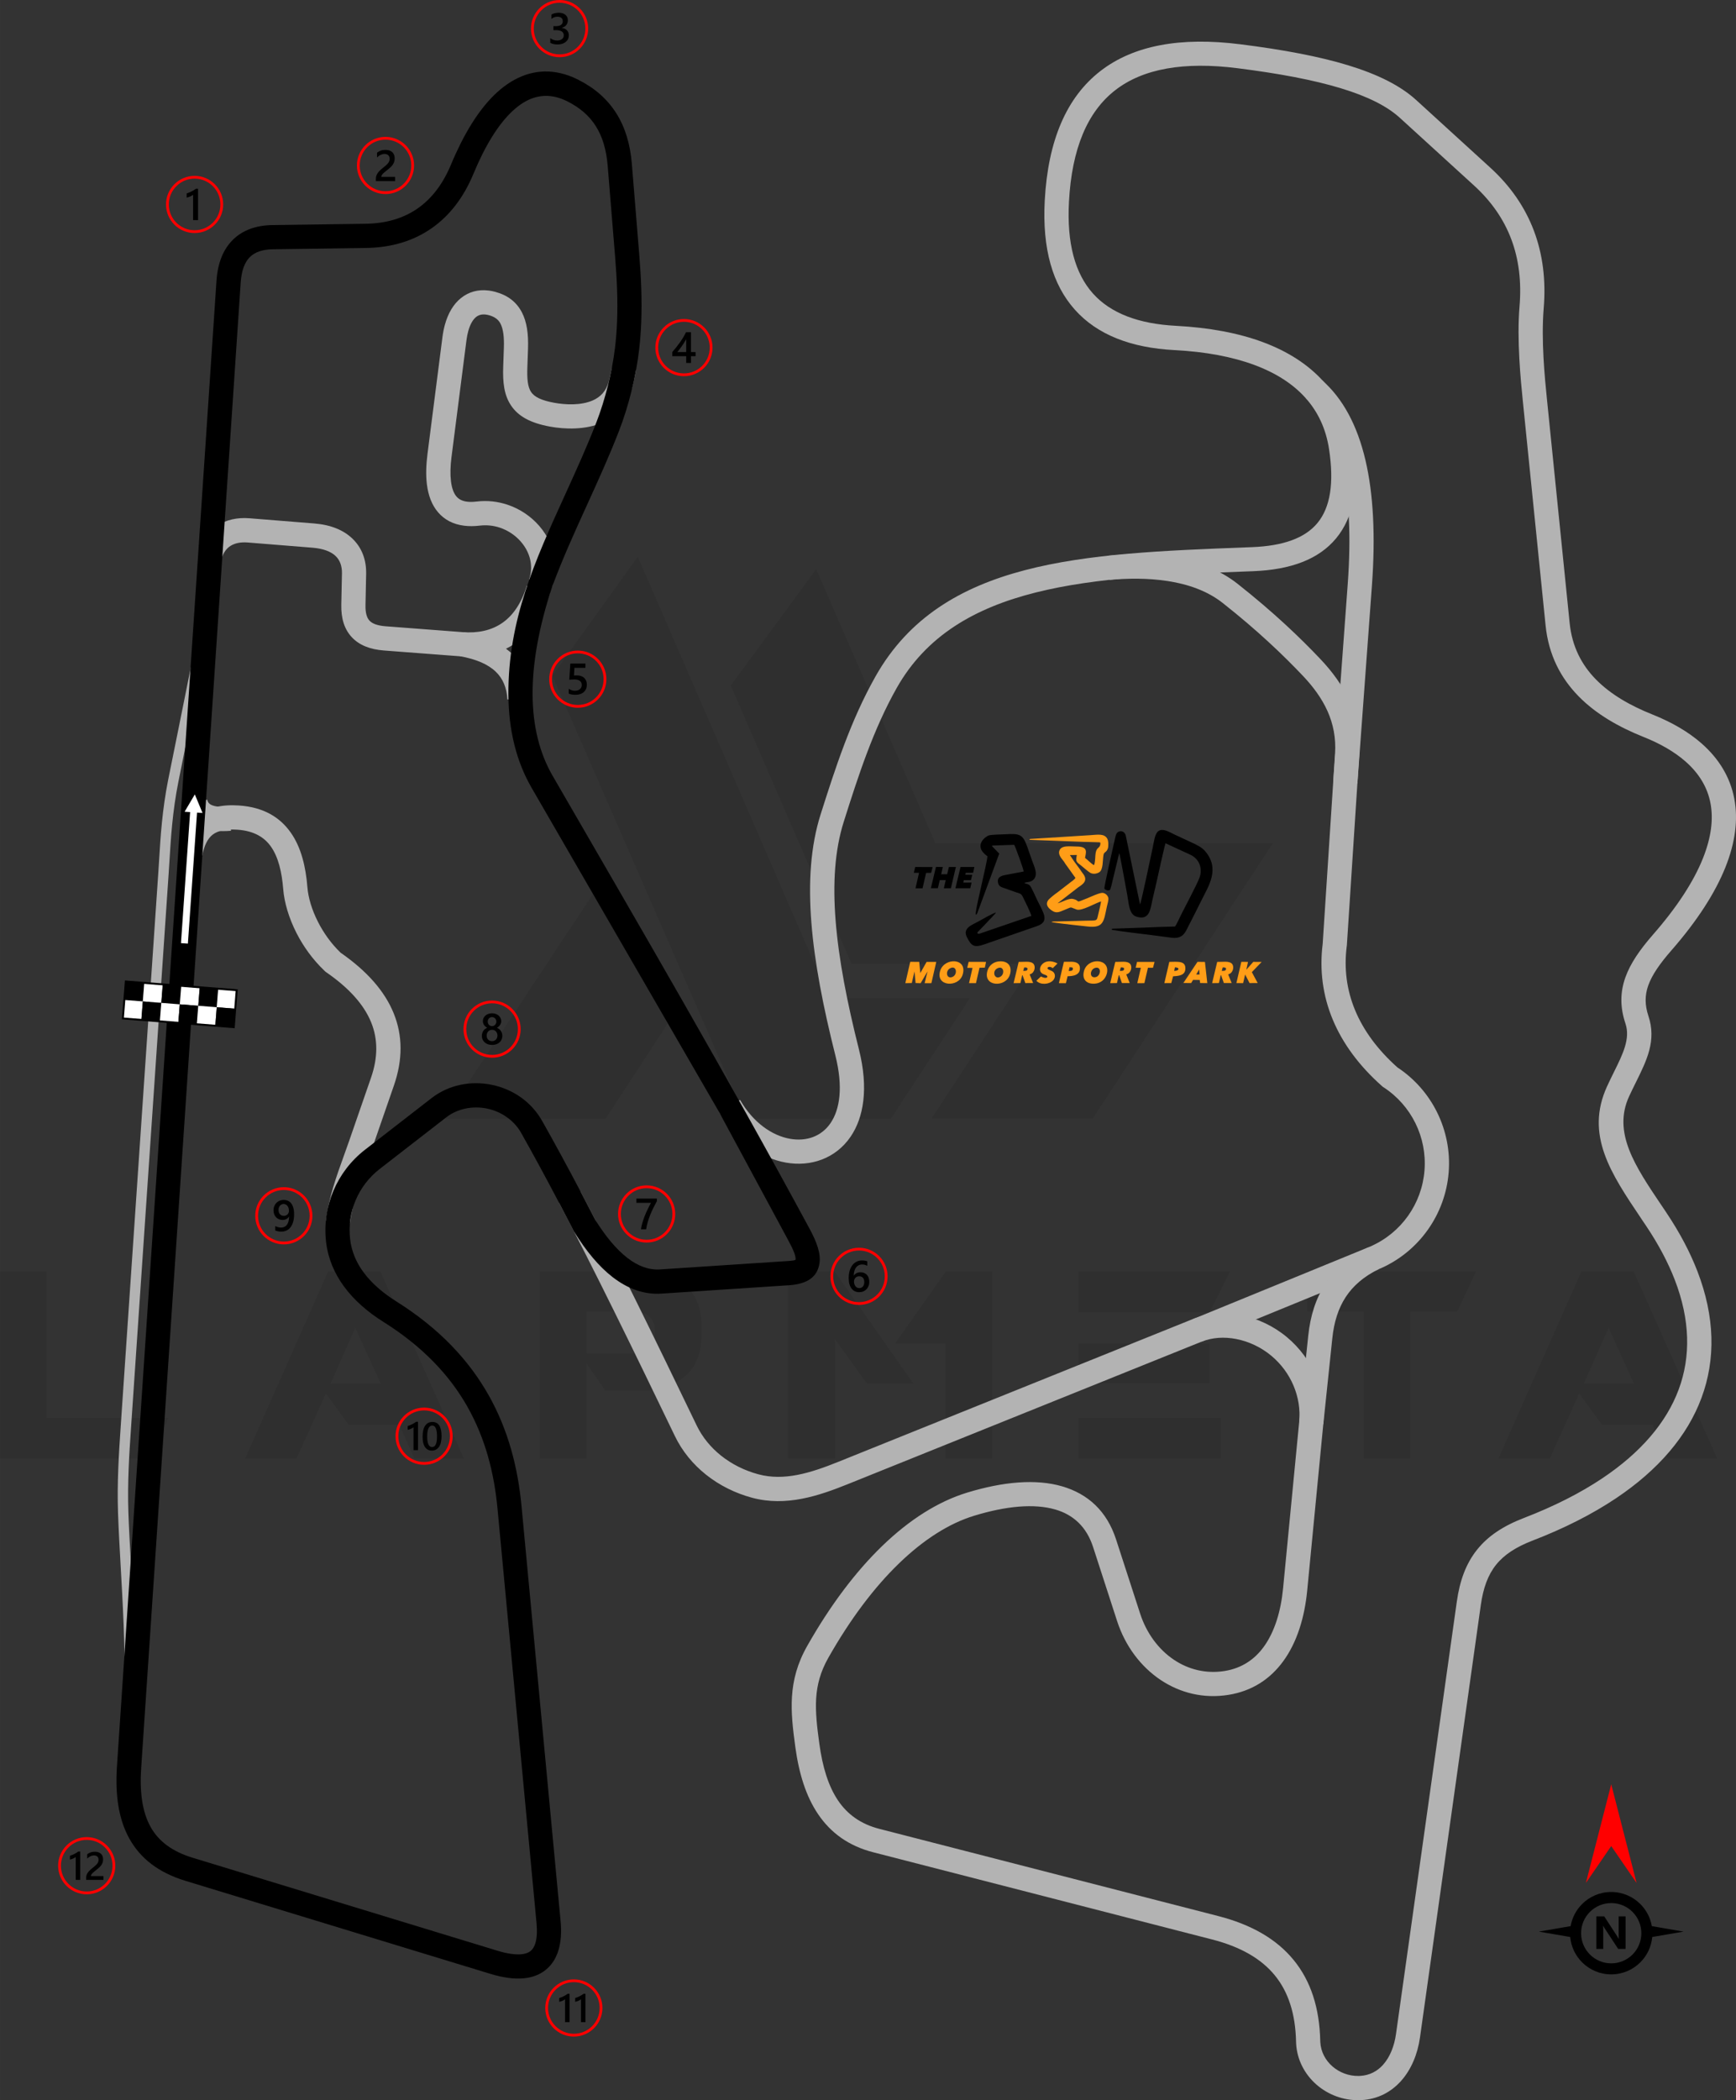 <?xml version="1.0" encoding="UTF-8"?>
<!DOCTYPE svg PUBLIC "-//W3C//DTD SVG 1.1//EN" "http://www.w3.org/Graphics/SVG/1.1/DTD/svg11.dtd">
<!-- Creator: CorelDRAW 2021 (64-Bit) -->
<svg xmlns="http://www.w3.org/2000/svg" xml:space="preserve" width="176.561mm" height="213.521mm" version="1.1" style="shape-rendering:geometricPrecision; text-rendering:geometricPrecision; image-rendering:optimizeQuality; fill-rule:evenodd; clip-rule:evenodd"
viewBox="0 0 1030.86 1246.66"
 xmlns:xlink="http://www.w3.org/1999/xlink"
 xmlns:xodm="http://www.corel.com/coreldraw/odm/2003">
 <rect x="0" y="0" width="1030.86" height="1246.66" fill="#333333" stroke="none"/>
 <defs>
  <style type="text/css">
   <![CDATA[
    .fil2 {fill:black}
    .fil7 {fill:black}
    .fil6 {fill:#FF9D17}
    .fil5 {fill:white}
    .fil3 {fill:black;fill-rule:nonzero}
    .fil4 {fill:#B3B3B3;fill-rule:nonzero}
    .fil1 {fill:red;fill-rule:nonzero}
    .fil8 {fill:white;fill-rule:nonzero}
    .fil0 {fill:black;fill-opacity:0.071}
   ]]>
  </style>
 </defs>
 <g id="Layer_x0020_1">
  <path class="fil0" d="M-0 865.68l0 -111.1 27.59 0 0 87 72.47 0 -11.04 24.1 -89.03 0zm327.96 -464.63l114.78 263.03 86.27 0 46.9 -71.55 -83.32 0 -113.86 -262.11 -50.77 70.63zm156.72 -63.28l70.82 162.79 200.31 0 -106.87 163.34 -95.65 0 0 -0.18 59.96 -91.6 -107.6 0 -71.74 -165.18 50.77 -69.16zm-88.29 270.02l-36.79 56.29 -95.65 0 0 -0.18 94.54 -142.92 37.89 86.82zm-120.85 258.07l-29.43 0 -9.01 -20.05 -29.98 0 -13.61 -18.58 -17.47 38.63 -30.53 0 49.3 -111.1 31.09 0 49.66 111.1zm-49.48 -44.51l-15.08 -33.11 -14.71 33.11 29.8 0zm122.32 -18.03l33.48 0c4.78,-1.47 7.17,-5.89 6.99,-13.24 0,-6.07 -2.94,-9.93 -9.2,-11.4l-31.27 0 0 24.65zm11.04 22.07l-11.22 -16.19 0 56.47 -27.59 0 0 -111.1 66.4 0c19.5,3.49 29.43,13.98 29.61,31.82l0 6.62c-0.18,18.03 -9.93,28.88 -29.25,32.19l-27.96 -0 0 0.18zm183.02 -4.05l-27.59 0 -19.13 -26.49 -0 70.82 -27.77 0 0 -111.1 27.59 0 46.9 66.77zm19.13 -66.59l27.59 0 0 110.92 -27.77 0 0 -68.06 -29.98 0 30.17 -42.86zm163.34 86.82l0 24.1 -84.43 0 0 -24.1 84.43 0zm-6.62 -44.14l0 23.73 -77.81 0 0 -23.73 77.81 0zm12.14 -42.67l-12.14 24.28 -77.81 0 0 -24.28 89.95 0zm79.09 23.91l-33.29 0 0 -23.91 100.25 0 -11.22 23.91 -27.77 0 0 87 -27.78 0 0 -87 -0.18 0zm210.24 87.19l-29.43 0 -9.01 -20.05 -29.98 0 -13.61 -18.58 -17.47 38.63 -30.53 0 49.3 -111.1 31.09 0 49.66 111.1zm-49.48 -44.51l-15.08 -33.11 -14.71 33.11 29.8 0z"/>
  <g id="_1604324207696">
   <path class="fil1" d="M383.98 703.62c4.68,0 8.93,1.9 12,4.97 3.07,3.07 4.97,7.31 4.97,12 0,4.68 -1.9,8.93 -4.97,12 -3.07,3.07 -7.31,4.97 -12,4.97 -4.68,0 -8.93,-1.9 -12,-4.97 -3.07,-3.07 -4.97,-7.31 -4.97,-12 0,-4.68 1.9,-8.93 4.97,-12 3.07,-3.07 7.31,-4.97 12,-4.97zm10.83 6.14c-2.77,-2.77 -6.6,-4.49 -10.83,-4.49 -4.23,0 -8.06,1.71 -10.83,4.49 -2.77,2.77 -4.49,6.6 -4.49,10.83 0,4.23 1.71,8.06 4.49,10.83 2.77,2.77 6.6,4.49 10.83,4.49 4.23,0 8.06,-1.72 10.83,-4.49 2.77,-2.77 4.49,-6.6 4.49,-10.83 0,-4.23 -1.72,-8.06 -4.49,-10.83z"/>
   <path class="fil2" d="M390.07 712.96c-0.76,1.4 -1.48,2.78 -2.16,4.15 -0.68,1.37 -1.29,2.74 -1.84,4.12 -0.55,1.38 -1.03,2.77 -1.44,4.17 -0.41,1.4 -0.72,2.84 -0.94,4.3l-3.09 0c0.2,-1.3 0.49,-2.61 0.87,-3.91 0.38,-1.3 0.82,-2.6 1.33,-3.9 0.51,-1.3 1.07,-2.61 1.71,-3.92 0.63,-1.31 1.3,-2.64 2.01,-3.98l-8.62 0 0 -2.52 12.17 0 0 1.47z"/>
  </g>
  <g id="_1604324205488">
   <path class="fil1" d="M510.08 740.64c4.68,0 8.93,1.9 12,4.97 3.07,3.07 4.97,7.31 4.97,12 0,4.68 -1.9,8.93 -4.97,12 -3.07,3.07 -7.31,4.97 -12,4.97 -4.68,0 -8.93,-1.9 -12,-4.97 -3.07,-3.07 -4.97,-7.31 -4.97,-12 0,-4.68 1.9,-8.93 4.97,-12 3.07,-3.07 7.31,-4.97 12,-4.97zm10.83 6.13c-2.77,-2.77 -6.6,-4.49 -10.83,-4.49 -4.23,0 -8.06,1.72 -10.83,4.49 -2.77,2.77 -4.49,6.6 -4.49,10.83 0,4.23 1.72,8.06 4.49,10.83 2.77,2.77 6.6,4.49 10.83,4.49 4.23,0 8.06,-1.72 10.83,-4.49 2.77,-2.77 4.49,-6.6 4.49,-10.83 0,-4.23 -1.72,-8.06 -4.49,-10.83z"/>
   <path class="fil2" d="M516.2 760.85c0,0.91 -0.15,1.75 -0.45,2.51 -0.3,0.75 -0.72,1.4 -1.25,1.95 -0.53,0.55 -1.17,0.97 -1.9,1.27 -0.73,0.3 -1.53,0.45 -2.39,0.45 -0.91,0 -1.76,-0.18 -2.52,-0.53 -0.77,-0.36 -1.43,-0.88 -1.98,-1.59 -0.56,-0.7 -0.98,-1.58 -1.29,-2.62 -0.3,-1.04 -0.45,-2.26 -0.45,-3.64 0,-1.69 0.2,-3.18 0.6,-4.49 0.4,-1.3 0.95,-2.39 1.66,-3.27 0.7,-0.88 1.53,-1.55 2.48,-2.01 0.95,-0.46 1.97,-0.69 3.07,-0.69 0.69,0 1.31,0.05 1.87,0.14 0.56,0.09 1.02,0.22 1.35,0.38l0 2.65c-0.43,-0.22 -0.89,-0.41 -1.39,-0.56 -0.49,-0.15 -1.05,-0.23 -1.69,-0.23 -0.71,0 -1.37,0.14 -1.97,0.43 -0.6,0.29 -1.12,0.71 -1.56,1.26 -0.44,0.55 -0.78,1.24 -1.03,2.06 -0.25,0.82 -0.38,1.76 -0.39,2.83l0.08 0c0.39,-0.6 0.92,-1.08 1.58,-1.42 0.67,-0.35 1.45,-0.52 2.35,-0.52 0.8,0 1.51,0.13 2.15,0.39 0.64,0.26 1.18,0.63 1.63,1.12 0.46,0.49 0.81,1.08 1.05,1.78 0.25,0.7 0.37,1.48 0.37,2.36zm-2.97 0.24c0,-0.52 -0.07,-1 -0.19,-1.43 -0.12,-0.43 -0.31,-0.8 -0.56,-1.11 -0.25,-0.31 -0.56,-0.55 -0.94,-0.72 -0.37,-0.17 -0.82,-0.25 -1.33,-0.25 -0.51,0 -0.95,0.09 -1.34,0.27 -0.39,0.18 -0.71,0.42 -0.97,0.72 -0.26,0.29 -0.46,0.64 -0.59,1.01 -0.13,0.38 -0.2,0.77 -0.2,1.17 0,0.43 0.07,0.88 0.19,1.33 0.12,0.45 0.31,0.87 0.56,1.24 0.26,0.37 0.58,0.68 0.97,0.92 0.39,0.24 0.86,0.36 1.41,0.36 0.48,0 0.91,-0.09 1.28,-0.27 0.37,-0.18 0.68,-0.43 0.93,-0.74 0.25,-0.31 0.44,-0.69 0.57,-1.11 0.13,-0.43 0.2,-0.89 0.2,-1.39z"/>
  </g>
  <g id="_1604324207552">
   <path class="fil1" d="M343.1 386.17c4.68,0 8.93,1.9 12,4.97 3.07,3.07 4.97,7.31 4.97,12 0,4.68 -1.9,8.93 -4.97,12 -3.07,3.07 -7.31,4.97 -12,4.97 -4.68,0 -8.93,-1.9 -12,-4.97 -3.07,-3.07 -4.97,-7.31 -4.97,-12 0,-4.68 1.9,-8.93 4.97,-12 3.07,-3.07 7.31,-4.97 12,-4.97zm10.83 6.13c-2.77,-2.77 -6.6,-4.49 -10.83,-4.49 -4.23,0 -8.06,1.71 -10.83,4.49 -2.77,2.77 -4.49,6.6 -4.49,10.83 0,4.23 1.71,8.06 4.49,10.83 2.77,2.77 6.6,4.49 10.83,4.49 4.23,0 8.06,-1.71 10.83,-4.49 2.77,-2.77 4.49,-6.6 4.49,-10.83 0,-4.23 -1.71,-8.06 -4.49,-10.83z"/>
   <path class="fil2" d="M337.72 411.66l0 -2.83c1.2,0.81 2.41,1.21 3.63,1.21 1.23,0 2.23,-0.31 2.98,-0.95 0.75,-0.63 1.13,-1.47 1.13,-2.52 0,-1.03 -0.38,-1.83 -1.15,-2.41 -0.77,-0.58 -1.86,-0.86 -3.3,-0.86 -0.49,0 -1.49,0.05 -2.99,0.15l0.65 -9.58 8.97 0 0 2.52 -6.52 0 -0.3 4.56c0.59,-0.03 1.11,-0.05 1.59,-0.05 1.93,0 3.43,0.49 4.48,1.49 1.05,0.99 1.58,2.35 1.58,4.06 0,1.8 -0.61,3.25 -1.81,4.34 -1.21,1.09 -2.87,1.63 -4.97,1.63 -1.78,0 -3.1,-0.25 -3.98,-0.75z"/>
  </g>
  <g id="_1604324205536">
   <path class="fil1" d="M332.28 0c4.68,0 8.93,1.9 12,4.97 3.07,3.07 4.97,7.31 4.97,12 0,4.68 -1.9,8.93 -4.97,12 -3.07,3.07 -7.31,4.97 -12,4.97 -4.68,0 -8.93,-1.9 -12,-4.97 -3.07,-3.07 -4.97,-7.31 -4.97,-12 0,-4.68 1.9,-8.93 4.97,-12 3.07,-3.07 7.31,-4.97 12,-4.97zm10.83 6.13c-2.77,-2.77 -6.6,-4.49 -10.83,-4.49 -4.23,0 -8.06,1.72 -10.83,4.49 -2.77,2.77 -4.49,6.6 -4.49,10.83 0,4.23 1.71,8.06 4.49,10.83 2.77,2.77 6.6,4.49 10.83,4.49 4.23,0 8.06,-1.72 10.83,-4.49 2.77,-2.77 4.49,-6.6 4.49,-10.83 0,-4.23 -1.72,-8.06 -4.49,-10.83z"/>
   <path class="fil2" d="M326.77 25.41l0 -2.77c1.19,0.94 2.52,1.41 4.02,1.41 1.21,0 2.18,-0.27 2.9,-0.82 0.73,-0.55 1.08,-1.3 1.08,-2.24 0,-2.06 -1.58,-3.1 -4.74,-3.1l-1.41 0 0 -2.36 1.35 0c2.8,0 4.2,-0.97 4.2,-2.92 0,-1.8 -1.09,-2.69 -3.27,-2.69 -1.22,0 -2.37,0.43 -3.44,1.31l0 -2.61c1.24,-0.69 2.7,-1.05 4.38,-1.05 1.62,0 2.91,0.41 3.89,1.22 0.97,0.81 1.46,1.85 1.46,3.12 0,2.4 -1.22,3.94 -3.66,4.63l0 0.05c1.31,0.12 2.35,0.59 3.11,1.37 0.76,0.79 1.14,1.78 1.14,2.97 0,1.63 -0.61,2.96 -1.84,3.96 -1.23,1.01 -2.85,1.51 -4.86,1.51 -1.8,0 -3.24,-0.33 -4.32,-0.98z"/>
  </g>
  <g id="_1604324205968">
   <path class="fil1" d="M406.13 189.36c4.68,0 8.93,1.9 12,4.97 3.07,3.07 4.97,7.31 4.97,12 0,4.68 -1.9,8.93 -4.97,12 -3.07,3.07 -7.31,4.97 -12,4.97 -4.68,0 -8.93,-1.9 -12,-4.97 -3.07,-3.07 -4.97,-7.31 -4.97,-12 0,-4.68 1.9,-8.93 4.97,-12 3.07,-3.07 7.31,-4.97 12,-4.97zm10.83 6.14c-2.77,-2.77 -6.6,-4.49 -10.83,-4.49 -4.23,0 -8.06,1.71 -10.83,4.49 -2.77,2.77 -4.49,6.6 -4.49,10.83 0,4.23 1.72,8.06 4.49,10.83 2.77,2.77 6.6,4.49 10.83,4.49 4.23,0 8.06,-1.71 10.83,-4.49 2.77,-2.77 4.49,-6.6 4.49,-10.83 0,-4.23 -1.72,-8.06 -4.49,-10.83z"/>
   <path class="fil2" d="M410.33 197.22l0 11.76 2.71 0 0 2.45 -2.71 0 0 4 -2.86 0 0 -4 -8.25 0 0 -2.48c0.75,-0.84 1.51,-1.75 2.29,-2.73 0.78,-0.98 1.54,-1.98 2.26,-3 0.72,-1.02 1.39,-2.04 2.01,-3.07 0.62,-1.03 1.14,-2.01 1.56,-2.95l2.97 0zm-2.86 11.76l0 -7.65c-0.92,1.66 -1.84,3.11 -2.74,4.35 -0.9,1.24 -1.74,2.34 -2.53,3.3l5.27 0z"/>
  </g>
  <g id="_1604324204864">
   <path class="fil1" d="M292.2 593.9c4.68,0 8.93,1.9 12,4.97 3.07,3.07 4.97,7.31 4.97,12 0,4.68 -1.9,8.93 -4.97,12 -3.07,3.07 -7.31,4.97 -12,4.97 -4.68,0 -8.93,-1.9 -12,-4.97 -3.07,-3.07 -4.97,-7.31 -4.97,-12 0,-4.68 1.9,-8.93 4.97,-12 3.07,-3.07 7.31,-4.97 12,-4.97zm10.83 6.13c-2.77,-2.77 -6.6,-4.49 -10.83,-4.49 -4.23,0 -8.06,1.71 -10.83,4.49 -2.77,2.77 -4.49,6.6 -4.49,10.83 0,4.23 1.72,8.06 4.49,10.83 2.77,2.77 6.6,4.49 10.83,4.49 4.23,0 8.06,-1.72 10.83,-4.49 2.77,-2.77 4.49,-6.6 4.49,-10.83 0,-4.23 -1.72,-8.06 -4.49,-10.83z"/>
   <path class="fil2" d="M286.13 614.9c0,-0.52 0.07,-1.03 0.2,-1.52 0.13,-0.49 0.33,-0.95 0.59,-1.36 0.26,-0.42 0.59,-0.79 0.99,-1.12 0.4,-0.33 0.86,-0.59 1.4,-0.8 -0.79,-0.44 -1.41,-1.01 -1.88,-1.69 -0.46,-0.69 -0.7,-1.46 -0.7,-2.29 0,-0.67 0.14,-1.29 0.42,-1.86 0.27,-0.57 0.66,-1.06 1.14,-1.47 0.49,-0.42 1.06,-0.74 1.72,-0.97 0.66,-0.23 1.38,-0.35 2.16,-0.35 0.79,0 1.51,0.12 2.18,0.36 0.66,0.24 1.24,0.56 1.73,0.98 0.49,0.42 0.87,0.91 1.14,1.47 0.27,0.57 0.41,1.18 0.41,1.84 0,0.84 -0.23,1.6 -0.7,2.29 -0.47,0.69 -1.08,1.25 -1.86,1.69 0.52,0.2 0.99,0.47 1.39,0.79 0.4,0.33 0.74,0.69 1.01,1.11 0.27,0.42 0.47,0.87 0.61,1.36 0.13,0.49 0.2,1 0.2,1.53 0,0.8 -0.15,1.53 -0.44,2.19 -0.3,0.66 -0.71,1.23 -1.25,1.69 -0.53,0.47 -1.17,0.84 -1.92,1.1 -0.74,0.26 -1.56,0.39 -2.46,0.39 -0.89,0 -1.7,-0.13 -2.45,-0.39 -0.74,-0.26 -1.38,-0.63 -1.92,-1.1 -0.54,-0.47 -0.96,-1.04 -1.26,-1.69 -0.3,-0.66 -0.45,-1.39 -0.45,-2.19zm2.87 -0.25c0,0.52 0.07,0.98 0.22,1.4 0.16,0.42 0.37,0.77 0.65,1.05 0.28,0.29 0.62,0.51 1.01,0.66 0.39,0.15 0.83,0.23 1.31,0.23 0.46,0 0.89,-0.08 1.28,-0.23 0.39,-0.16 0.72,-0.38 1.01,-0.67 0.28,-0.3 0.51,-0.65 0.67,-1.06 0.16,-0.41 0.24,-0.87 0.24,-1.37 0,-0.47 -0.07,-0.91 -0.23,-1.32 -0.16,-0.41 -0.37,-0.77 -0.65,-1.07 -0.28,-0.31 -0.62,-0.55 -1.01,-0.72 -0.39,-0.18 -0.83,-0.27 -1.31,-0.27 -0.45,0 -0.88,0.08 -1.27,0.25 -0.39,0.17 -0.73,0.4 -1.02,0.7 -0.28,0.3 -0.5,0.66 -0.67,1.08 -0.16,0.42 -0.24,0.87 -0.24,1.36zm0.62 -8.23c0,0.38 0.07,0.73 0.2,1.06 0.13,0.33 0.32,0.61 0.55,0.85 0.23,0.24 0.5,0.43 0.81,0.56 0.31,0.14 0.64,0.2 1,0.2 0.36,0 0.69,-0.07 1,-0.21 0.31,-0.14 0.58,-0.33 0.81,-0.57 0.23,-0.24 0.42,-0.52 0.55,-0.85 0.13,-0.32 0.2,-0.68 0.2,-1.05 0,-0.38 -0.07,-0.74 -0.2,-1.07 -0.13,-0.33 -0.31,-0.62 -0.54,-0.85 -0.23,-0.24 -0.5,-0.43 -0.81,-0.56 -0.32,-0.13 -0.66,-0.2 -1.02,-0.2 -0.38,0 -0.73,0.07 -1.04,0.21 -0.31,0.14 -0.58,0.33 -0.81,0.58 -0.23,0.24 -0.4,0.53 -0.52,0.85 -0.13,0.33 -0.19,0.67 -0.19,1.04z"/>
  </g>
  <g id="_1604324213936">
   <path class="fil1" d="M168.54 704.7c4.68,0 8.93,1.9 12,4.97 3.07,3.07 4.97,7.31 4.97,12 0,4.68 -1.9,8.93 -4.97,12 -3.07,3.07 -7.31,4.97 -12,4.97 -4.68,0 -8.93,-1.9 -12,-4.97 -3.07,-3.07 -4.97,-7.31 -4.97,-12 0,-4.68 1.9,-8.93 4.97,-12 3.07,-3.07 7.31,-4.97 12,-4.97zm10.83 6.13c-2.77,-2.77 -6.6,-4.49 -10.83,-4.49 -4.23,0 -8.06,1.72 -10.83,4.49 -2.77,2.77 -4.49,6.6 -4.49,10.83 0,4.23 1.72,8.06 4.49,10.83 2.77,2.77 6.6,4.49 10.83,4.49 4.23,0 8.06,-1.71 10.83,-4.49 2.77,-2.77 4.49,-6.6 4.49,-10.83 0,-4.23 -1.72,-8.06 -4.49,-10.83z"/>
   <path class="fil2" d="M174.64 720.67c0,1.82 -0.2,3.39 -0.59,4.7 -0.4,1.31 -0.94,2.39 -1.63,3.24 -0.69,0.85 -1.5,1.47 -2.42,1.87 -0.93,0.4 -1.93,0.6 -2.99,0.6 -0.35,0 -0.7,-0.02 -1.05,-0.06 -0.35,-0.04 -0.68,-0.1 -1,-0.17 -0.32,-0.07 -0.61,-0.14 -0.87,-0.23 -0.26,-0.08 -0.47,-0.16 -0.64,-0.23l0 -2.65c0.18,0.11 0.4,0.22 0.66,0.33 0.26,0.12 0.55,0.22 0.85,0.31 0.31,0.09 0.63,0.16 0.97,0.21 0.33,0.06 0.66,0.09 0.97,0.09 0.72,0 1.37,-0.14 1.96,-0.42 0.59,-0.28 1.09,-0.69 1.5,-1.24 0.42,-0.55 0.73,-1.24 0.96,-2.05 0.22,-0.82 0.34,-1.77 0.34,-2.84l-0.05 0c-0.15,0.27 -0.35,0.52 -0.6,0.77 -0.25,0.24 -0.54,0.45 -0.86,0.64 -0.32,0.18 -0.68,0.33 -1.07,0.44 -0.39,0.11 -0.82,0.16 -1.27,0.16 -0.76,0 -1.47,-0.13 -2.13,-0.4 -0.65,-0.26 -1.22,-0.64 -1.71,-1.14 -0.48,-0.49 -0.86,-1.09 -1.14,-1.79 -0.27,-0.7 -0.41,-1.49 -0.41,-2.35 0,-0.95 0.16,-1.8 0.47,-2.57 0.32,-0.77 0.75,-1.42 1.3,-1.96 0.55,-0.54 1.2,-0.95 1.94,-1.24 0.75,-0.3 1.56,-0.44 2.43,-0.44 0.82,0 1.6,0.16 2.33,0.46 0.73,0.31 1.37,0.8 1.93,1.47 0.56,0.68 0.99,1.54 1.32,2.61 0.32,1.07 0.49,2.36 0.49,3.88zm-3.07 -1.94c0,-0.61 -0.08,-1.17 -0.23,-1.66 -0.16,-0.5 -0.37,-0.93 -0.66,-1.28 -0.28,-0.36 -0.61,-0.63 -1,-0.82 -0.38,-0.2 -0.81,-0.3 -1.26,-0.3 -0.41,0 -0.79,0.08 -1.16,0.25 -0.37,0.16 -0.69,0.4 -0.97,0.71 -0.27,0.3 -0.49,0.67 -0.66,1.1 -0.16,0.43 -0.24,0.91 -0.24,1.44 0,0.58 0.08,1.08 0.23,1.52 0.16,0.44 0.37,0.81 0.66,1.11 0.28,0.3 0.62,0.53 1.01,0.69 0.39,0.16 0.83,0.23 1.3,0.23 0.43,0 0.82,-0.08 1.18,-0.23 0.36,-0.16 0.67,-0.37 0.94,-0.64 0.26,-0.26 0.47,-0.58 0.63,-0.94 0.15,-0.36 0.23,-0.75 0.23,-1.17z"/>
  </g>
  <g id="_1604324211872">
   <path class="fil1" d="M251.84 835.54c4.68,0 8.93,1.9 12,4.97 3.07,3.07 4.97,7.31 4.97,12 0,4.68 -1.9,8.93 -4.97,12 -3.07,3.07 -7.31,4.97 -12,4.97 -4.68,0 -8.93,-1.9 -12,-4.97 -3.07,-3.07 -4.97,-7.31 -4.97,-12 0,-4.68 1.9,-8.93 4.97,-12 3.07,-3.07 7.31,-4.97 12,-4.97zm10.83 6.13c-2.77,-2.77 -6.6,-4.49 -10.83,-4.49 -4.23,0 -8.06,1.71 -10.83,4.49 -2.77,2.77 -4.49,6.6 -4.49,10.83 0,4.23 1.71,8.06 4.49,10.83 2.77,2.77 6.6,4.49 10.83,4.49 4.23,0 8.06,-1.72 10.83,-4.49 2.77,-2.77 4.49,-6.6 4.49,-10.83 0,-4.23 -1.71,-8.06 -4.49,-10.83z"/>
   <path class="fil2" d="M248.21 843.97l0 16.81 -2.66 0 0 -13.55c-0.48,0.34 -1,0.64 -1.55,0.88 -0.55,0.24 -1.19,0.45 -1.9,0.64l0 -2.27c0.45,-0.14 0.87,-0.3 1.28,-0.46 0.42,-0.16 0.82,-0.34 1.22,-0.54 0.4,-0.2 0.81,-0.42 1.22,-0.67 0.41,-0.25 0.83,-0.52 1.27,-0.84l1.12 0zm8.18 17.08c-1.71,0 -3.05,-0.7 -4.01,-2.1 -0.96,-1.4 -1.44,-3.42 -1.44,-6.07 0,-2.9 0.5,-5.1 1.5,-6.59 1,-1.49 2.45,-2.24 4.34,-2.24 3.62,0 5.42,2.81 5.42,8.43 0,2.78 -0.51,4.9 -1.53,6.37 -1.02,1.46 -2.45,2.2 -4.28,2.2zm0.27 -14.87c-2,0 -2.99,2.2 -2.99,6.59 0,4.11 0.98,6.17 2.94,6.17 1.92,0 2.89,-2.09 2.89,-6.27 0,-4.33 -0.94,-6.49 -2.83,-6.49z"/>
  </g>
  <g id="_1604324228336">
   <path class="fil1" d="M51.49 1090.48c4.68,0 8.93,1.9 12,4.97 3.07,3.07 4.97,7.31 4.97,12 0,4.68 -1.9,8.93 -4.97,12 -3.07,3.07 -7.31,4.97 -12,4.97 -4.68,0 -8.93,-1.9 -12,-4.97 -3.07,-3.07 -4.97,-7.31 -4.97,-12 0,-4.68 1.9,-8.93 4.97,-12 3.07,-3.07 7.31,-4.97 12,-4.97zm10.83 6.13c-2.77,-2.77 -6.6,-4.49 -10.83,-4.49 -4.23,0 -8.06,1.71 -10.83,4.49 -2.77,2.77 -4.49,6.6 -4.49,10.83 0,4.23 1.72,8.06 4.49,10.83 2.77,2.77 6.6,4.49 10.83,4.49 4.23,0 8.06,-1.71 10.83,-4.49 2.77,-2.77 4.49,-6.6 4.49,-10.83 0,-4.23 -1.71,-8.06 -4.49,-10.83z"/>
   <path class="fil2" d="M47.63 1099.05l0 16.81 -2.66 0 0 -13.55c-0.48,0.34 -1,0.64 -1.55,0.88 -0.55,0.24 -1.19,0.45 -1.9,0.64l0 -2.27c0.45,-0.14 0.87,-0.3 1.28,-0.46 0.42,-0.16 0.82,-0.34 1.22,-0.54 0.4,-0.2 0.81,-0.42 1.22,-0.67 0.41,-0.25 0.83,-0.52 1.27,-0.84l1.12 0zm13.84 16.81l-10.32 0 0 -1.27c0,-0.52 0.07,-1.01 0.22,-1.46 0.15,-0.45 0.34,-0.88 0.58,-1.28 0.25,-0.4 0.53,-0.78 0.86,-1.13 0.33,-0.36 0.68,-0.7 1.05,-1.03 0.38,-0.33 0.76,-0.65 1.15,-0.96 0.39,-0.31 0.77,-0.62 1.15,-0.93 0.35,-0.3 0.67,-0.59 0.96,-0.88 0.29,-0.29 0.54,-0.58 0.75,-0.89 0.21,-0.31 0.37,-0.63 0.48,-0.97 0.11,-0.34 0.17,-0.71 0.17,-1.11 0,-0.43 -0.07,-0.81 -0.2,-1.14 -0.14,-0.32 -0.32,-0.6 -0.56,-0.81 -0.24,-0.22 -0.52,-0.38 -0.85,-0.49 -0.33,-0.11 -0.69,-0.17 -1.08,-0.17 -0.67,0 -1.35,0.16 -2.05,0.47 -0.7,0.31 -1.36,0.78 -2.01,1.41l0 -2.56c0.34,-0.25 0.68,-0.47 1.02,-0.66 0.34,-0.19 0.7,-0.35 1.07,-0.47 0.36,-0.13 0.75,-0.22 1.15,-0.28 0.41,-0.06 0.84,-0.09 1.29,-0.09 0.74,0 1.42,0.1 2.02,0.29 0.6,0.2 1.12,0.48 1.55,0.86 0.43,0.38 0.76,0.85 0.99,1.42 0.24,0.56 0.35,1.21 0.35,1.95 0,0.67 -0.08,1.26 -0.25,1.79 -0.16,0.53 -0.4,1.03 -0.7,1.49 -0.3,0.46 -0.67,0.89 -1.1,1.31 -0.43,0.41 -0.91,0.84 -1.43,1.27 -0.45,0.36 -0.88,0.71 -1.33,1.05 -0.44,0.34 -0.83,0.67 -1.19,1 -0.35,0.33 -0.64,0.65 -0.85,0.97 -0.22,0.32 -0.33,0.65 -0.33,0.98l0 0.06 7.42 0 0 2.28z"/>
  </g>
  <g id="_1604324232992">
   <path class="fil1" d="M115.55 104.39c4.68,0 8.93,1.9 12,4.97 3.07,3.07 4.97,7.31 4.97,12 0,4.68 -1.9,8.93 -4.97,12 -3.07,3.07 -7.31,4.97 -12,4.97 -4.68,0 -8.93,-1.9 -12,-4.97 -3.07,-3.07 -4.97,-7.31 -4.97,-12 0,-4.68 1.9,-8.93 4.97,-12 3.07,-3.07 7.31,-4.97 12,-4.97zm10.83 6.13c-2.77,-2.77 -6.6,-4.49 -10.83,-4.49 -4.23,0 -8.06,1.71 -10.83,4.49 -2.77,2.77 -4.49,6.6 -4.49,10.83 0,4.23 1.71,8.06 4.49,10.83 2.77,2.77 6.6,4.49 10.83,4.49 4.23,0 8.06,-1.72 10.83,-4.49 2.77,-2.77 4.49,-6.6 4.49,-10.83 0,-4.23 -1.72,-8.06 -4.49,-10.83z"/>
   <path class="fil2" d="M117.6 112.05l0 18.62 -2.95 0 0 -15.02c-0.53,0.38 -1.11,0.71 -1.72,0.97 -0.61,0.27 -1.31,0.5 -2.1,0.71l0 -2.52c0.49,-0.16 0.97,-0.33 1.42,-0.51 0.46,-0.18 0.91,-0.38 1.35,-0.6 0.45,-0.22 0.89,-0.47 1.35,-0.74 0.45,-0.27 0.92,-0.58 1.41,-0.93l1.24 0z"/>
  </g>
  <g id="_1604324235392">
   <path class="fil1" d="M228.91 81.25c4.68,0 8.93,1.9 12,4.97 3.07,3.07 4.97,7.31 4.97,12 0,4.68 -1.9,8.93 -4.97,12 -3.07,3.07 -7.31,4.97 -12,4.97 -4.68,0 -8.93,-1.9 -12,-4.97 -3.07,-3.07 -4.97,-7.31 -4.97,-12 0,-4.68 1.9,-8.93 4.97,-12 3.07,-3.07 7.31,-4.97 12,-4.97zm10.83 6.13c-2.77,-2.77 -6.6,-4.49 -10.83,-4.49 -4.23,0 -8.06,1.72 -10.83,4.49 -2.77,2.77 -4.49,6.6 -4.49,10.83 0,4.23 1.71,8.06 4.49,10.83 2.77,2.77 6.6,4.49 10.83,4.49 4.23,0 8.06,-1.72 10.83,-4.49 2.77,-2.77 4.49,-6.6 4.49,-10.83 0,-4.23 -1.71,-8.06 -4.49,-10.83z"/>
   <path class="fil2" d="M234.63 107.48l-11.43 0 0 -1.41c0,-0.58 0.08,-1.12 0.24,-1.62 0.16,-0.5 0.38,-0.98 0.65,-1.42 0.27,-0.44 0.59,-0.86 0.95,-1.26 0.36,-0.39 0.75,-0.78 1.17,-1.14 0.42,-0.37 0.84,-0.72 1.27,-1.07 0.43,-0.34 0.86,-0.68 1.27,-1.03 0.39,-0.33 0.75,-0.66 1.07,-0.98 0.33,-0.32 0.6,-0.65 0.83,-0.98 0.23,-0.34 0.41,-0.69 0.53,-1.07 0.13,-0.38 0.19,-0.78 0.19,-1.23 0,-0.48 -0.07,-0.9 -0.22,-1.26 -0.15,-0.36 -0.36,-0.66 -0.62,-0.9 -0.26,-0.24 -0.58,-0.43 -0.95,-0.55 -0.36,-0.13 -0.76,-0.19 -1.2,-0.19 -0.74,0 -1.5,0.17 -2.27,0.52 -0.77,0.35 -1.51,0.87 -2.22,1.57l0 -2.84c0.37,-0.28 0.75,-0.52 1.13,-0.73 0.38,-0.21 0.78,-0.38 1.18,-0.52 0.4,-0.14 0.83,-0.24 1.28,-0.31 0.45,-0.07 0.93,-0.1 1.43,-0.1 0.82,0 1.57,0.11 2.24,0.33 0.67,0.22 1.24,0.53 1.72,0.95 0.47,0.42 0.84,0.94 1.1,1.57 0.26,0.62 0.39,1.34 0.39,2.16 0,0.74 -0.09,1.4 -0.27,1.99 -0.18,0.59 -0.44,1.14 -0.77,1.65 -0.33,0.51 -0.74,0.99 -1.21,1.45 -0.47,0.45 -1.01,0.93 -1.59,1.41 -0.49,0.4 -0.98,0.78 -1.47,1.16 -0.49,0.38 -0.92,0.75 -1.31,1.11 -0.39,0.36 -0.71,0.72 -0.95,1.08 -0.24,0.36 -0.36,0.72 -0.36,1.08l0 0.07 8.22 0 0 2.53z"/>
  </g>
  <g id="_1604324232656">
   <path class="fil1" d="M340.75 1174.93c4.68,0 8.93,1.9 12,4.97 3.07,3.07 4.97,7.31 4.97,12 0,4.68 -1.9,8.93 -4.97,12 -3.07,3.07 -7.31,4.97 -12,4.97 -4.68,0 -8.93,-1.9 -12,-4.97 -3.07,-3.07 -4.97,-7.31 -4.97,-12 0,-4.68 1.9,-8.93 4.97,-12 3.07,-3.07 7.31,-4.97 12,-4.97zm10.83 6.13c-2.77,-2.77 -6.6,-4.49 -10.83,-4.49 -4.23,0 -8.06,1.72 -10.83,4.49 -2.77,2.77 -4.49,6.6 -4.49,10.83 0,4.23 1.72,8.06 4.49,10.83 2.77,2.77 6.6,4.49 10.83,4.49 4.23,0 8.06,-1.71 10.83,-4.49 2.77,-2.77 4.49,-6.6 4.49,-10.83 0,-4.23 -1.72,-8.06 -4.49,-10.83z"/>
   <path class="fil2" d="M338.2 1183.49l0 16.81 -2.66 0 0 -13.55c-0.48,0.34 -1,0.64 -1.55,0.88 -0.55,0.24 -1.19,0.45 -1.9,0.64l0 -2.27c0.45,-0.14 0.87,-0.3 1.28,-0.46 0.41,-0.16 0.82,-0.34 1.22,-0.54 0.4,-0.2 0.81,-0.42 1.22,-0.67 0.41,-0.25 0.83,-0.52 1.27,-0.84l1.12 0zm9.45 0l0 16.81 -2.66 0 0 -13.55c-0.48,0.34 -1,0.64 -1.55,0.88 -0.55,0.24 -1.19,0.45 -1.9,0.64l0 -2.27c0.45,-0.14 0.87,-0.3 1.28,-0.46 0.42,-0.16 0.82,-0.34 1.22,-0.54 0.4,-0.2 0.81,-0.42 1.22,-0.67 0.41,-0.25 0.83,-0.52 1.27,-0.84l1.12 0z"/>
  </g>
  <g id="_1604324237888">
   <path class="fil3" d="M956.77 1123.05c6.75,0 12.86,2.74 17.29,7.16l0.01 0.01c3.49,3.49 5.93,8.03 6.81,13.1l18.86 3.25 -18.61 3.2c-0.54,5.85 -3.14,11.1 -7.06,15.03l-0.01 0c-4.43,4.43 -10.54,7.16 -17.29,7.16 -6.76,0 -12.87,-2.74 -17.3,-7.16 -3.92,-3.92 -6.52,-9.18 -7.06,-15.03l-18.61 -3.2 18.86 -3.25c0.88,-5.07 3.32,-9.61 6.81,-13.1l0 -0.01c4.43,-4.43 10.54,-7.16 17.3,-7.16zm8.53 33.81l-4.39 0 -7.97 -12.14c-0.46,-0.71 -0.79,-1.24 -0.97,-1.6l-0.05 0c0.07,0.68 0.11,1.73 0.11,3.12l0 10.62 -4.11 0 0 -19.33 4.69 0 7.67 11.76c0.35,0.53 0.67,1.06 0.97,1.58l0.05 0c-0.07,-0.45 -0.11,-1.33 -0.11,-2.65l0 -10.69 4.11 0 0 19.33zm4.12 -22c-3.23,-3.23 -7.71,-5.23 -12.65,-5.23 -4.94,0 -9.41,2 -12.65,5.24 -3.24,3.23 -5.24,7.7 -5.24,12.65 0,4.94 2,9.41 5.24,12.65 3.23,3.23 7.71,5.24 12.65,5.24 4.94,0 9.42,-2 12.65,-5.23 3.23,-3.24 5.23,-7.71 5.23,-12.65 0,-4.94 -2,-9.42 -5.23,-12.65z"/>
   <polygon class="fil1" points="956.77,1095.79 941.72,1117.7 956.77,1059.13 971.83,1117.7 "/>
  </g>
  <path class="fil4" d="M73.94 999.09c0.34,-22.96 -1.05,-47.6 -2.31,-69.8 -0.63,-11.12 -1.22,-21.63 -1.55,-31.26 -0.31,-8.98 -0.19,-17.67 0.14,-26.09 0.34,-8.55 0.87,-16.61 1.4,-24.42l22.4 -329.81c0.18,-2.58 0.32,-4.94 0.47,-7.37 0.83,-13.58 1.8,-29.5 5.37,-47.47 2.01,-10.13 4.67,-23.2 7.13,-35.31 4.59,-22.61 8.41,-41.44 11.01,-56.53l6.08 1.04c-2.52,14.6 -6.4,33.73 -11.06,56.7 -1.97,9.7 -4.1,20.18 -7.1,35.29 -3.51,17.63 -4.46,33.29 -5.28,46.65 -0.16,2.67 -0.32,5.24 -0.47,7.42l-22.4 329.81c-0.54,7.92 -1.08,16.08 -1.4,24.25 -0.33,8.3 -0.44,16.85 -0.14,25.65 0.32,9.26 0.92,19.87 1.55,31.11 1.26,22.24 2.65,46.92 2.31,70.2l-6.16 -0.07z"/>
  <path class="fil4" d="M708.06 783.14l106 -43.38 -0.01 -0.02c9.03,-4 16.61,-10.32 22.11,-18.09 5.49,-7.75 8.94,-16.99 9.72,-26.85 0.78,-9.86 -1.16,-19.53 -5.37,-28.07 -4.22,-8.56 -10.7,-15.99 -18.98,-21.36l-0.43 -0.28 -0.42 -0.37c-13.54,-12 -23.33,-25.24 -29.25,-39.43 -5.94,-14.23 -7.97,-29.36 -6,-45.09l7.34 -112.87c0.61,-9.37 -1.12,-17.67 -4.44,-25.13 -3.42,-7.67 -8.56,-14.61 -14.64,-21.02 -5.69,-6 -12.37,-12.7 -20.28,-19.98 -7.86,-7.24 -16.93,-15.07 -27.43,-23.34 -9.19,-7.24 -20.69,-11.1 -32.37,-12.93 -12.13,-1.9 -24.47,-1.65 -34.8,-0.71l-1.29 -14.31c11.28,-1.03 24.82,-1.29 38.29,0.82 13.92,2.18 27.75,6.88 39.07,15.8 10.75,8.48 20.11,16.55 28.28,24.07 8.12,7.48 15.04,14.42 20.95,20.66 7.11,7.5 13.19,15.74 17.34,25.07 4.25,9.53 6.45,20.06 5.68,31.89l-7.34 112.87 -0.06 0.45c-1.73,13.35 -0.04,26.17 4.99,38.22 5.03,12.06 13.42,23.42 25.08,33.83 10.29,6.79 18.35,16.09 23.61,26.76 5.35,10.85 7.82,23.1 6.83,35.56 -0.99,12.47 -5.37,24.18 -12.37,34.05 -6.98,9.86 -16.58,17.86 -28.03,22.93l-0.2 0.06 -106.18 43.46 -5.41 -13.29z"/>
  <path class="fil4" d="M785.04 225.66c12.29,10.8 20.91,26.67 25.81,47.59 4.69,20.04 5.98,44.86 3.81,74.45l-8.62 117.37 -14.36 -1.01 8.62 -117.37c2.07,-28.15 0.89,-51.54 -3.47,-70.17 -4.19,-17.91 -11.31,-31.26 -21.31,-40.04l9.52 -10.81z"/>
  <path class="fil4" d="M771.5 843.96l5.36 -51.15c1.23,-11.72 4.43,-21.98 10.18,-30.77 5.79,-8.85 14.07,-16.07 25.39,-21.61l6.31 12.9c-8.85,4.33 -15.25,9.87 -19.65,16.59 -4.44,6.79 -6.94,14.92 -7.93,24.35l-5.36 51.15 -14.31 -1.46z"/>
  <path class="fil4" d="M193.48 724.72c1.82,-14.08 6.33,-26.56 10.81,-38.97 1.06,-2.94 2.12,-5.88 3.09,-8.68l12.94 -37.37c4.1,-11.83 4.19,-22.77 0.06,-32.89 -4.27,-10.46 -13.09,-20.35 -26.71,-29.73l-0.37 -0.26 -0.47 -0.45c-7.13,-6.75 -12.72,-14.61 -16.75,-22.51 -4.63,-9.07 -7.27,-18.27 -7.89,-25.99 -0.8,-10.03 -2.84,-18.93 -7.23,-25.24 -3.99,-5.73 -10.3,-9.49 -20.03,-10.14 -6.67,-0.44 -11.43,0.51 -14.57,2.89 -3.08,2.34 -5.08,6.48 -6.28,12.46l-14.14 -2.82c1.89,-9.45 5.63,-16.43 11.74,-21.08 6.05,-4.6 13.93,-6.5 24.14,-5.82 14.72,0.97 24.52,7.02 30.96,16.27 6.05,8.69 8.78,19.97 9.77,32.33 0.48,6.02 2.6,13.3 6.32,20.58 3.27,6.41 7.74,12.76 13.38,18.2 15.78,10.96 26.19,22.89 31.49,35.87 5.48,13.44 5.44,27.73 0.17,42.97l-12.94 37.37c-1.06,3.06 -2.1,5.95 -3.15,8.84 -4.22,11.69 -8.47,23.44 -10.08,35.93l-14.25 -1.8z"/>
  <path class="fil4" d="M137.17 493.14c-7.35,0.62 -13.32,-0.17 -17.93,-2.37 -5.57,-2.65 -9.01,-7.04 -10.32,-13.16l14.08 -2.98c0.31,1.46 1.13,2.51 2.43,3.13 2.26,1.08 5.78,1.42 10.56,1.01l1.18 14.36z"/>
  <path class="fil4" d="M118.03 326.84c1.93,-6.24 5.73,-11.58 11.4,-15.11l-0.01 -0.01c4.99,-3.1 11.29,-4.69 18.82,-4.08l38.43 3.09c9.85,0.79 17.23,3.95 22.35,8.75 5.9,5.52 8.57,12.9 8.4,21.17l-0.39 18.54c-0.09,4.35 0.68,7.41 2.4,9.24 1.78,1.89 4.98,2.97 9.68,3.33l45.76 3.48c8.59,0.65 16.99,-0.86 23.82,-5.79 5.95,-4.29 10.94,-11.29 14.17,-21.86l13.74 4.17c-4.25,13.87 -11.15,23.31 -19.52,29.35 -9.91,7.15 -21.58,9.38 -33.28,8.5l-45.76 -3.48c-8.42,-0.64 -14.72,-3.19 -19.09,-7.84 -4.43,-4.71 -6.46,-11.11 -6.29,-19.37l0.39 -18.54c0.09,-4.24 -1.13,-7.88 -3.84,-10.41 -2.77,-2.59 -7.26,-4.34 -13.68,-4.86l-38.43 -3.09c-4.28,-0.34 -7.64,0.42 -10.09,1.94l-0.03 0c-2.54,1.58 -4.29,4.11 -5.22,7.12l-13.74 -4.22z"/>
  <path class="fil4" d="M275.59 375.31c12.35,2.19 21.9,6.5 28.64,12.91 7.07,6.72 10.88,15.48 11.42,26.28l-14.36 0.68c-0.35,-6.93 -2.67,-12.45 -6.97,-16.53 -4.63,-4.4 -11.7,-7.44 -21.21,-9.13l2.48 -14.19z"/>
  <path class="fil4" d="M439.49 652.94c7.8,13.48 18.97,21.15 29.63,23.03 4.87,0.86 9.6,0.5 13.75,-1.08 4.04,-1.54 7.61,-4.27 10.29,-8.19 5.62,-8.21 7.59,-21.56 2.88,-40.27 -7.24,-28.71 -12.35,-54.97 -14.22,-78.62 -1.92,-24.13 -0.48,-45.61 5.45,-64.32 4.29,-13.52 8.7,-27.32 13.98,-41.32 5.23,-13.86 11.24,-27.57 18.69,-40.75 39.31,-69.53 123.42,-72.78 219.67,-76.5l3.94 -0.15c18.21,-0.71 31.29,-5.25 38.79,-14.34 7.55,-9.15 9.97,-23.5 6.87,-43.84 -0.92,-6.01 -2.56,-11.57 -4.92,-16.66 -2.34,-5.05 -5.41,-9.69 -9.2,-13.89 -7.37,-8.17 -17.5,-14.7 -30.29,-19.43 -13.1,-4.85 -28.89,-7.83 -47.31,-8.79 -26.01,-1.36 -45.96,-9.15 -59.23,-24 -13.22,-14.79 -19.4,-36.15 -17.88,-64.65 1.92,-36.07 13.1,-61.48 32.98,-76.94 19.76,-15.35 47.67,-20.43 83.23,-15.94 25.49,3.21 46.7,7.21 63.8,12.41 17.74,5.4 31.2,12.14 40.56,20.67l44.03 40.16c12.02,10.96 20.59,23.46 25.86,37.39 5.32,14.08 7.22,29.49 5.83,46.15 -0.78,9.38 -0.62,19.63 -0.12,29.04 0.52,9.6 1.4,18.36 2.02,24.5l13.52 133.24c1.41,13.94 7.13,24.81 15.57,33.42 8.78,8.96 20.55,15.64 33.61,20.85 11.71,4.68 21.39,10.38 28.98,17.01 10.63,9.28 17.19,20.33 19.6,32.92 2.36,12.34 0.64,25.98 -5.24,40.7 -6.11,15.3 -16.77,31.85 -32.09,49.38 -6.81,7.8 -11.49,14.47 -13.76,20.84 -2.05,5.78 -2.09,11.54 0.1,18.1 4.86,14.56 -0.87,26.14 -7.54,39.6 -1.37,2.77 -2.79,5.63 -3.94,8.15 -9.83,21.47 3.51,41.3 19.13,64.49l0.01 -0.01c0.39,0.58 -0.62,-0.92 3.08,4.61 7.92,11.83 14.02,23.43 18.38,34.74 10.38,26.94 10.9,52.21 2.4,75.1 -8.41,22.68 -25.64,42.79 -50.85,59.66 -14.03,9.38 -30.54,17.77 -49.39,25.03 -9.92,3.82 -16.97,8.41 -21.78,14.43 -4.8,6.01 -7.6,13.75 -9.03,23.88l-36.11 256.63c-1.39,9.87 -5.2,19.14 -11.37,25.97 -5.84,6.46 -13.65,10.69 -23.38,11.23 -0.23,0.01 -0.65,0.03 -1.25,0.04 -9.61,0.22 -18.69,-3.3 -25.5,-9.26 -6.91,-6.05 -11.52,-14.6 -12.06,-24.38l-0.04 -1.16c-0.37,-16.35 -4.51,-29.39 -12.6,-39.28 -8.15,-9.96 -20.5,-17 -37.22,-21.3l-201.21 -51.75c-14.72,-3.78 -25.3,-11.57 -32.79,-22.63 -7.19,-10.61 -11.35,-24.07 -13.5,-39.75 -1.47,-10.77 -2.62,-20.38 -2.01,-29.98 0.64,-10 3.15,-19.72 9.06,-30.14 13.77,-24.29 28.86,-44.2 44.54,-59.35 16.32,-15.77 33.38,-26.45 50.38,-31.64 21.39,-6.53 40.9,-8.27 56.44,-3.74 15.24,4.44 26.53,14.55 32.05,31.56l14.29 44.03c3.76,11.57 10.91,21.25 20.1,27.39 8.58,5.74 18.98,8.4 30.06,6.63 10.18,-1.63 17.73,-6.85 23.12,-14.19 6.72,-9.16 10.32,-21.66 11.59,-34.89l9.56 -98.8c0.71,-7.36 -0.5,-14.67 -3.31,-21.37 -2.86,-6.83 -7.38,-12.98 -13.2,-17.84 -5.95,-4.97 -13.27,-8.49 -20.87,-9.97 -7.01,-1.36 -14.21,-0.98 -20.68,1.62l-210.09 84.58c-8.87,3.57 -17.89,6.84 -27.15,8.62 -9.69,1.87 -19.54,2.1 -29.56,-0.59 -9.99,-2.68 -19.38,-7.34 -27.37,-13.7 -7.72,-6.15 -14.14,-13.89 -18.52,-22.99 -12.49,-25.92 -24.38,-50.45 -35.77,-73.48 -11.38,-23.02 -22.3,-44.63 -32.89,-64.77l12.73 -6.7c10.61,20.2 21.6,41.93 33.06,65.11 11.45,23.16 23.35,47.7 35.83,73.59 3.41,7.07 8.44,13.13 14.52,17.97 6.43,5.12 14.02,8.87 22.13,11.05 7.69,2.07 15.43,1.85 23.14,0.36 8.15,-1.57 16.36,-4.56 24.51,-7.84l210.09 -84.58c9.17,-3.69 19.16,-4.27 28.73,-2.41 10,1.95 19.62,6.57 27.4,13.07 7.62,6.36 13.52,14.4 17.26,23.3 3.69,8.8 5.28,18.48 4.33,28.3l-9.56 98.8c-1.51,15.63 -5.93,30.64 -14.3,42.04 -7.54,10.27 -18.13,17.58 -32.47,19.88 -14.86,2.38 -28.81,-1.19 -40.31,-8.88 -11.86,-7.93 -21.04,-20.25 -25.79,-34.89l-14.29 -44.03c-3.9,-12.01 -11.77,-19.13 -22.36,-22.21 -12.73,-3.71 -29.46,-2.06 -48.27,3.69 -14.78,4.51 -29.87,14.05 -44.58,28.26 -14.7,14.2 -28.93,33.01 -42.01,56.09 -4.7,8.29 -6.69,16.01 -7.2,23.95 -0.53,8.35 0.53,17.19 1.9,27.16 1.86,13.59 5.3,25.01 11.13,33.62 5.53,8.16 13.42,13.93 24.46,16.77l201.21 51.75c19.83,5.1 34.7,13.72 44.82,26.09 10.18,12.43 15.37,28.4 15.81,48.12l0.03 0.65c0.32,5.72 3.05,10.77 7.16,14.36 4.2,3.68 9.81,5.84 15.76,5.71l0.74 -0.04c5.62,-0.31 10.14,-2.76 13.52,-6.5 4.15,-4.59 6.76,-11.15 7.76,-18.31l36.11 -256.63c1.79,-12.74 5.52,-22.72 12.01,-30.86 6.48,-8.13 15.5,-14.12 27.86,-18.88 17.86,-6.88 33.44,-14.77 46.58,-23.57 22.62,-15.14 37.98,-32.92 45.33,-52.74 7.27,-19.6 6.75,-41.43 -2.29,-64.91 -3.98,-10.33 -9.6,-20.99 -16.91,-31.92 -1.64,-2.45 -0.65,-0.94 -3.08,-4.56l0 -0.03c-18.04,-26.79 -33.45,-49.69 -20.26,-78.48 1.49,-3.25 2.82,-5.94 4.11,-8.55 5.26,-10.62 9.78,-19.75 6.81,-28.67 -3.29,-9.84 -3.19,-18.59 -0.05,-27.45 2.94,-8.27 8.53,-16.37 16.52,-25.52 14.24,-16.3 24.05,-31.44 29.55,-45.21 4.83,-12.1 6.29,-23.06 4.45,-32.7 -1.79,-9.39 -6.79,-17.71 -14.92,-24.81 -6.38,-5.57 -14.66,-10.42 -24.81,-14.47 -14.79,-5.91 -28.26,-13.61 -38.56,-24.12 -10.64,-10.86 -17.84,-24.55 -19.62,-42.1l-13.52 -133.24c-0.64,-6.32 -1.54,-15.32 -2.07,-25.18 -0.54,-10.06 -0.72,-21 0.12,-30.96 1.22,-14.56 -0.38,-27.89 -4.92,-39.9 -4.45,-11.78 -11.78,-22.41 -22.09,-31.82l-44.03 -40.16c-7.76,-7.08 -19.4,-12.82 -35.04,-17.57 -16.28,-4.95 -36.72,-8.79 -61.43,-11.91 -31.62,-3.99 -55.98,0.16 -72.59,13.07 -16.48,12.81 -25.78,34.69 -27.46,66.29 -1.31,24.54 3.61,42.47 14.22,54.34 10.56,11.81 27.17,18.05 49.26,19.21 19.94,1.05 37.15,4.31 51.54,9.64 15.04,5.57 27.09,13.4 36.04,23.32 4.74,5.25 8.6,11.09 11.56,17.49 2.94,6.35 4.98,13.21 6.1,20.54 3.76,24.59 0.24,42.67 -10.02,55.1 -10.32,12.5 -26.93,18.71 -49.37,19.57l-3.94 0.15c-91.97,3.55 -172.33,6.66 -207.68,69.18 -6.97,12.33 -12.69,25.42 -17.73,38.78 -4.99,13.21 -9.4,27.02 -13.7,40.59 -5.34,16.84 -6.61,36.53 -4.83,58.86 1.81,22.8 6.78,48.29 13.83,76.26 5.83,23.14 2.81,40.51 -4.96,51.87 -4.42,6.46 -10.33,10.98 -17.05,13.54 -6.61,2.52 -13.95,3.13 -21.36,1.81 -14.54,-2.57 -29.52,-12.59 -39.6,-30.02l12.45 -7.21z"/>
  <path class="fil4" d="M377.75 219.43c-0.66,3.51 -1.42,7.01 -2.31,10.47 -2.79,10.87 -9.46,17.28 -17.49,20.85 -10.35,4.6 -22.78,4.04 -31.33,2.48 -11.77,-2.15 -18.83,-6.15 -23.09,-12.44 -4.18,-6.16 -5.06,-13.65 -4.72,-23.24l0.39 -11.01c0.23,-6.5 -0.37,-11.27 -2.02,-14.46 -1.27,-2.45 -3.48,-4.07 -6.83,-4.98 -0.65,-0.18 -1.27,-0.3 -1.86,-0.38 -2.28,-0.29 -4.25,0.2 -5.8,1.46 -1.96,1.6 -3.55,4.41 -4.65,8.41 -0.45,1.63 -0.8,3.44 -1.06,5.42l-8.86 69.19c-0.71,5.53 -0.82,10.34 -0.34,14.38 0.49,4.08 1.58,7.14 3.27,9.13 1.44,1.69 3.53,2.73 6.28,3.08 1.63,0.21 3.56,0.18 5.79,-0.09 6.31,-0.76 12.48,-0.02 18.17,1.87 7.45,2.47 14.02,6.94 18.94,12.63 5.02,5.81 8.38,12.91 9.29,20.52 0.59,4.92 0.14,10.07 -1.55,15.23l-13.77 -4.07 0.1 -0.3c1.01,-3.06 1.28,-6.16 0.92,-9.17 -0.56,-4.69 -2.68,-9.13 -5.86,-12.8 -3.28,-3.8 -7.64,-6.77 -12.58,-8.41 -3.7,-1.23 -7.76,-1.7 -11.98,-1.19 -3.28,0.39 -6.38,0.4 -9.29,0.03 -6.49,-0.83 -11.64,-3.54 -15.46,-8.04 -3.57,-4.2 -5.76,-9.8 -6.59,-16.73 -0.61,-5.1 -0.48,-11.07 0.39,-17.87l8.86 -69.19c0.34,-2.65 0.83,-5.12 1.45,-7.39 1.92,-7.01 5.16,-12.31 9.44,-15.79 4.69,-3.82 10.35,-5.37 16.67,-4.56 1.26,0.16 2.54,0.42 3.83,0.77 7.48,2.05 12.61,6.01 15.84,12.25 2.85,5.5 3.91,12.55 3.6,21.5l-0.39 11.01c-0.24,6.73 0.16,11.66 2.24,14.73 1.99,2.94 6.17,4.97 13.74,6.36 6.54,1.19 15.85,1.71 23,-1.47 4.29,-1.91 7.86,-5.37 9.38,-11.28 0.7,-2.74 1.33,-5.51 1.87,-8.3l14.36 1.37z"/>
  <path class="fil3" d="M327.86 348.32c-7.94,23.99 -11.72,45.37 -11.6,64.09 0.12,18.7 4.17,34.72 11.85,48.01 52.07,90.01 103.45,177.83 152.73,269.15 4.24,7.85 6.7,14.7 5.75,20.48 -1.23,7.54 -6.6,12.1 -18.09,12.85l-75.71 4.97c-10.49,0.69 -20.17,-2.95 -29.07,-9.85 -8.25,-6.39 -15.8,-15.62 -22.7,-26.75l-0.28 -0.45 -8.69 -16.72 0.01 -0.01c-4.07,-7.74 -7.88,-14.9 -11.43,-21.43 -3.93,-7.24 -7.67,-14 -11.2,-20.25 -2.06,-3.64 -4.93,-6.75 -8.36,-9.2 -3.52,-2.52 -7.55,-4.29 -11.82,-5.17 -4.33,-0.9 -8.81,-0.89 -13.07,0.03 -4.05,0.88 -7.87,2.58 -11.15,5.12l-39.58 30.7c-6.37,4.94 -11.23,11.36 -14.26,18.54 -3.02,7.15 -4.22,15.08 -3.29,23.09 0.84,7.32 3.67,13.8 7.81,19.48 4.97,6.83 11.88,12.64 19.61,17.49 25.57,16.05 43.06,34.86 54.75,55.53l0.01 -0.01c11.66,20.63 17.44,42.96 19.62,66.13l23.17 246.01c0.64,6.79 0.22,12.64 -1.26,17.5 -1.49,4.9 -4.02,8.79 -7.58,11.65 -3.53,2.83 -7.9,4.51 -13.11,5l-0.03 0c-5.54,0.52 -12.11,-0.35 -19.7,-2.66l-181.13 -55.23c-15.93,-4.86 -26.7,-13.26 -33.26,-25.06 -6.36,-11.45 -8.5,-25.78 -7.35,-42.91l59.09 -881.69c0.72,-10.72 4.04,-18.68 9.55,-24.23 5.93,-5.97 14.01,-8.79 23.81,-8.93l55.23 -0.77c12.45,-0.17 22.6,-3.4 30.7,-8.98 8.79,-6.06 15.34,-15.03 19.9,-25.99 1.78,-4.29 3.69,-8.45 5.7,-12.48 8.98,-17.94 19.07,-30.1 29.89,-36.75 11.76,-7.23 24.13,-8.07 36.69,-2.85 0.93,0.39 2,0.88 3.22,1.5 9.85,4.93 17.36,11.49 22.7,19.93 5.26,8.31 8.3,18.29 9.27,30.15l4.44 54.45c1.09,13.33 1.63,26.53 1.12,39.61 -0.21,5.39 -0.61,10.74 -1.23,16.04 -1.86,15.97 -6.1,33.15 -11.95,48.3 -5.74,14.86 -12.36,29.37 -18.98,43.91 -7.28,15.97 -14.57,31.97 -20.74,48.66l-0.02 -0.01zm37.29 -141.44c0.64,-5.27 1.05,-10.62 1.27,-16.03 0.48,-12.23 -0.06,-24.92 -1.12,-37.92l-4.44 -54.45c-0.78,-9.52 -3.09,-17.34 -7.07,-23.62 -3.9,-6.16 -9.52,-11.02 -16.96,-14.74 -0.63,-0.32 -1.41,-0.67 -2.32,-1.05 -8.11,-3.37 -16.09,-2.82 -23.68,1.84 -8.54,5.24 -16.81,15.46 -24.54,30.89 -1.72,3.44 -3.47,7.3 -5.25,11.58 -5.59,13.44 -13.81,24.57 -25.02,32.3 -10.39,7.16 -23.21,11.3 -38.7,11.51l-55.23 0.77c-5.98,0.08 -10.68,1.57 -13.79,4.7 -3.04,3.06 -4.9,7.99 -5.38,15.05l-59.09 881.69c-0.97,14.42 0.64,26.13 5.55,34.97 4.71,8.48 12.76,14.61 24.87,18.31l181.13 55.23c5.76,1.76 10.49,2.44 14.21,2.1 2.33,-0.22 4.15,-0.86 5.45,-1.91 1.27,-1.02 2.22,-2.56 2.85,-4.61 0.93,-3.04 1.16,-7.05 0.7,-11.98l-23.17 -246.01c-2,-21.29 -7.25,-41.7 -17.82,-60.39l0 -0.03c-10.54,-18.64 -26.48,-35.71 -49.92,-50.42 -9.12,-5.72 -17.39,-12.74 -23.55,-21.21 -5.57,-7.65 -9.37,-16.39 -10.52,-26.3 -1.21,-10.46 0.38,-20.87 4.36,-30.3 3.98,-9.43 10.36,-17.86 18.71,-24.34l39.58 -30.7c5.04,-3.91 10.83,-6.51 16.89,-7.83 6.17,-1.34 12.67,-1.34 18.98,-0.03 6.32,1.31 12.24,3.89 17.33,7.54 5.02,3.6 9.31,8.29 12.47,13.88 3.9,6.9 7.66,13.7 11.31,20.42 4.03,7.42 7.88,14.62 11.56,21.63l0.03 0.03 8.69 16.72c5.93,9.5 12.27,17.27 18.98,22.47 6.16,4.77 12.64,7.31 19.38,6.87l75.71 -4.97c3.36,-0.22 4.75,-0.49 4.8,-0.8 0.34,-2.07 -1.4,-6.11 -4.23,-11.36l-41.22 -76.4 -111.28 -192.36c-8.93,-15.44 -13.63,-33.85 -13.77,-55.16 -0.29,-44.35 15.84,-79.71 33.65,-118.78 6.52,-14.3 13.02,-28.56 18.64,-43.12 5.22,-13.52 9.22,-29.53 10.95,-43.69z"/>
  <g id="_1604324239808">
   <g>
    <rect class="fil2" transform="matrix(1.624 0.128 -0.128 1.624 74.694 582.588)" width="6.76" height="6.76"/>
    <rect class="fil5" transform="matrix(1.624 0.128 -0.128 1.624 85.669 583.452)" width="6.76" height="6.76"/>
    <rect class="fil2" transform="matrix(1.624 0.128 -0.128 1.624 96.644 584.317)" width="6.76" height="6.76"/>
    <rect class="fil5" transform="matrix(1.624 0.128 -0.128 1.624 107.619 585.181)" width="6.76" height="6.76"/>
    <rect class="fil2" transform="matrix(1.624 0.128 -0.128 1.624 118.594 586.045)" width="6.76" height="6.76"/>
    <rect class="fil5" transform="matrix(1.624 0.128 -0.128 1.624 129.569 586.909)" width="6.76" height="6.76"/>
    <rect class="fil5" transform="matrix(1.624 0.128 -0.128 1.624 73.829 593.563)" width="6.76" height="6.76"/>
    <rect class="fil2" transform="matrix(1.624 0.128 -0.128 1.624 84.805 594.428)" width="6.76" height="6.76"/>
    <rect class="fil5" transform="matrix(1.624 0.128 -0.128 1.624 95.78 595.292)" width="6.76" height="6.76"/>
    <rect class="fil2" transform="matrix(1.624 0.128 -0.128 1.624 106.755 596.156)" width="6.76" height="6.76"/>
    <rect class="fil5" transform="matrix(1.624 0.128 -0.128 1.624 117.73 597.02)" width="6.76" height="6.76"/>
    <rect class="fil2" transform="matrix(1.624 0.128 -0.128 1.624 128.705 597.884)" width="6.76" height="6.76"/>
   </g>
   <path class="fil3" d="M141.12 587.82l-1.77 22.52 -66.99 -5.28 1.82 -23.09c22.33,1.73 44.66,3.51 67,5.27l-0.05 0.57zm-2.01 10.88l0.82 -10.4 -64.71 -5.1 -1.64 20.81 64.71 5.1 0.82 -10.4z"/>
  </g>
  <path class="fil6" d="M611.95 498.52l30.93 1.17c2.48,0.11 6.56,0.1 9.29,0.25 1.15,0.06 1.32,-0.07 1.23,1.07 -0.19,2.45 -2.04,1.8 -2.69,4.85 -0.51,2.4 -0.17,5.57 -1.07,7.67 -1.42,-0.6 -3.82,-3.19 -5.33,-4.29 0.46,-3.06 2.28,-6.79 -5.09,-6.76 -3.78,0.02 -9.24,-1.02 -10.23,2.72 -0.66,2.48 1.65,4.62 2.86,6.33 0.65,0.91 0.6,1.1 1.36,2.03l5.39 7.53c-0.59,1.14 -2.25,2.02 -3.86,3.36l-7 5.4c-0.96,0.6 -4.6,3.47 -5.34,4.53 -2.08,3 0.81,5.2 2.55,6.33 2.61,1.69 4.68,0.35 7.32,-0.68 4.78,-1.87 2.55,-1.71 7.03,-0.15 3.08,1.07 11.16,-3.86 14.54,-4.81 -0.42,2.58 -1.25,5.66 -1.85,8.37 -0.77,3.47 -0.66,2.87 -7.41,3.06l-18.69 0.49c-1.51,0.04 -2.17,0.28 -0.35,0.57 4.16,0.68 20.06,2.37 20.32,2.4 9.63,1.07 9.56,-3.14 11.44,-11.92 0.29,-1.37 1.12,-3.81 0.83,-5.11 -0.31,-1.37 -1.73,-2.8 -3.41,-2.94 -1.78,-0.15 -7.22,2.44 -9.03,3.17 -8.19,3.29 -3.5,1.59 -8.56,0.43 -2.49,-0.57 -6.67,2.03 -9.11,2.6l11.34 -8.78c1.91,-1.7 6.97,-3.61 4.33,-7.99 -0.45,-0.75 -0.94,-1.19 -1.42,-1.96 -0.46,-0.75 -0.89,-1.3 -1.38,-2 -0.97,-1.39 -1.94,-2.54 -2.87,-3.88l-2.71 -4.03 4.14 -0.04c-0.77,3.9 -0.43,4 2.54,6.28 1.36,1.04 4.12,3.59 5.51,4.34 1.73,0.93 3.91,0.47 5.26,-0.39 2.38,-1.53 1.94,-6.77 2.49,-10.19 0.33,-2.05 1.75,-1.38 2.59,-3.87 0.47,-1.39 0.41,-4.41 -0.27,-5.74 -1.69,-3.29 -5.84,-2.49 -9.92,-2.21l-35.71 2.25c-0.85,0.05 -0.74,0.55 -0.01,0.58zm114.1 75.73c0.94,-0.08 2.28,-0.04 1.93,1.21 -0.24,0.84 -1.11,0.84 -2.49,0.84l0.56 -2.05zm-1.21 4.66l0.28 0 1.63 4.62 4.63 -0.01 -2.07 -5.12c1.15,-0.37 2,-0.91 2.61,-2.3 0.58,-1.31 0.48,-3.03 -0.28,-3.93 -0.77,-0.92 -2.33,-1.34 -4.05,-1.31l-4.8 0.1 -3.01 12.63 4.03 -0.06 1.04 -4.62zm-59.32 -4.66c0.94,-0.08 2.28,-0.04 1.93,1.21 -0.24,0.84 -1.11,0.84 -2.49,0.84l0.56 -2.05zm-1.22 4.68l0.29 -0.02 1.63 4.62 4.63 -0.01 -2.07 -5.12c1.15,-0.37 2,-0.91 2.61,-2.3 0.58,-1.31 0.48,-3.03 -0.28,-3.93 -0.77,-0.92 -2.33,-1.34 -4.05,-1.31l-4.8 0.1 -3.01 12.63 4.03 -0.06 1.03 -4.6zm-78.77 -7.98l-10.34 -0.02 -0.83 3.57 3.13 0.03 -2.07 9.05 4.13 -0.01 2.1 -9.15 3.15 -0.02 0.74 -3.47zm88.83 3.47l3.08 0.05 -2.09 9.13 4.2 -0.01 2.11 -9.14 3.01 -0.01 0.92 -3.47 -10.41 -0.02 -0.82 3.48zm-49.22 0.27l2.84 -2.8c-8.07,-4.23 -12.44,2.95 -9.5,5.68 0.87,0.81 2,0.94 2.73,1.32 1.12,0.59 0.94,1.54 -0.49,1.55 -0.93,0.01 -1.78,-0.49 -2.62,-0.81l-2.69 2.54c2.5,2.65 7.49,2.2 9.85,-0.16 1.33,-1.33 1.63,-3.62 0.25,-5 -1.05,-1.05 -3.63,-1.35 -3.52,-2.37 0.13,-0.34 0.35,-0.55 0.66,-0.64 0.9,-0.28 1.81,0.14 2.49,0.7zm72.54 -0.52c3.31,0.12 2.41,2.25 -0.43,2.13l0.43 -2.13zm-1.11 5.37c2.89,-0.26 7.85,-0.23 7.28,-5.46 -0.43,-4 -5.54,-3.09 -9.49,-3.14l-2.95 12.63 4.1 -0.02 1.06 -4.01zm-61.94 -3.18l0.45 -2.22 1.3 0.05c1.04,0.04 0.98,1.8 -0.25,2.06 -0.44,0.09 -0.98,0.08 -1.5,0.11zm-0.7 3.12c3.12,-0.04 7.88,-0.55 7.29,-5.46 -0.28,-2.35 -2.59,-3.18 -5.13,-3.16l-4.34 0.04 -2.97 12.69 4.17 0.02 0.99 -4.12zm78.18 -4.05l0.18 3.05 -1.97 -0.05 1.79 -3zm-9.4 8.06l4.59 0.04 1.17 -1.9 3.94 0.05 0.26 1.83 4.24 0.06 -1.4 -12.59 -4.4 -0.06 -6.23 9.31 -2.17 3.26zm46.51 -12.51l-4.99 -0.04 -4.15 4.67 1 -4.65 -3.96 -0.04 -2.93 12.62 3.99 0.05 1.2 -5.15 2.63 5.11 4.82 -0.04 -3.47 -6.47 5.85 -6.07zm-141.06 3.28c0.94,-0.08 2.28,-0.04 1.93,1.21 -0.24,0.84 -1.11,0.84 -2.49,0.84l0.56 -2.05zm-1.21 4.66l0.28 0 1.63 4.62 4.63 -0.01 -2.07 -5.12c1.15,-0.37 2,-0.91 2.61,-2.3 0.58,-1.31 0.47,-3.03 -0.28,-3.93 -0.77,-0.92 -2.33,-1.34 -4.05,-1.31l-4.8 0.1 -3.01 12.63 4.03 -0.06 1.04 -4.62zm-42.71 -4.19c3.87,-1.96 4.53,3.76 1.41,5.12 -3.68,1.6 -4.5,-3.56 -1.41,-5.12zm7.4 3.79c3.04,-10 -10.78,-10.3 -13.33,-2.34 -3.02,9.46 10.92,10.24 13.33,2.34zm20.51 -3.68c3.92,-2.05 4.66,3.22 2.02,4.84 -3.6,2.21 -5.31,-3.12 -2.02,-4.84zm7.64 3.39c1.21,-4.61 -1.11,-7.61 -5.61,-7.63 -4.1,-0.02 -6.94,2.49 -7.85,5.69 -2.75,9.67 11.33,10.02 13.45,1.93zm50.54 -3.71c3.88,-1.08 3.41,4.71 0.41,5.45 -3.99,0.98 -3.74,-4.51 -0.41,-5.45zm6.98 3.15c2,-9.02 -11.69,-9.55 -13.7,-0.99 -1.13,4.79 1.69,7.46 6.34,7.22 3.84,-0.2 6.61,-2.83 7.36,-6.23zm-101.33 -6.71l-5.74 -0.01 -3.74 6.63 -0.65 -6.65 -5.33 -0.02 -2.93 12.69 3.84 -0.09 1.61 -6.89 0.65 6.9 3.01 0.09 4.08 -7.02 -1.71 7.01 4 -0.01 2.9 -12.63z"/>
  <path class="fil7" d="M676.95 536.86l-8.5 -41.1c-0.47,-1.44 -1.81,-2.81 -3.79,-2.23 -1.63,0.48 -2.02,1.86 -2.46,3.77 -0.93,4.09 -6.72,29.49 -6.41,30.14 0.44,0.93 2.85,1.68 3.52,0.48l0.57 -1.96c0.23,-0.97 0.46,-1.85 0.67,-2.73l4.06 -16.84c0.49,0.91 3.81,19.94 4.41,22.87 1.35,6.6 1.16,13.38 5.74,14.83 7.99,2.54 8.34,-4.58 9.58,-10.01 0.87,-3.81 1.71,-7.42 2.59,-11.2 1.06,-4.59 4.15,-19.06 5.16,-22.33l14.67 6.76c5.73,2.66 7.59,8.67 5.3,14.23 -1.87,4.53 -7.87,15.78 -10.69,21.41 -0.92,1.83 -2.62,5.71 -3.63,7.01 -6.34,0.11 -12.77,0.41 -19.1,0.67l-16.64 0.57c-0.61,0.02 -0.95,-0.02 -1.19,0.01 -0.5,0.06 -1.24,0.57 -0.1,0.79 3.92,0.75 20.07,2.67 23.08,3.05 3.99,0.5 7.94,1.04 11.93,1.57 4.72,0.62 7.12,-1.25 8.72,-4.41 3.06,-6.02 6.16,-11.95 9.08,-17.94 3.96,-8.12 11.37,-18.64 1.82,-29.34 -1.88,-2.11 -5.01,-3.6 -8.38,-5.15 -3.13,-1.44 -6.06,-2.85 -9.22,-4.28 -2.59,-1.18 -7.19,-4.25 -9.91,-2.14 -2.23,1.72 -2.62,6.65 -3.4,10.12 -1.19,5.32 -6.75,32.2 -7.48,33.4zm-134.32 -18.78l3.11 0.03 -2.11 9.16 4.19 0.01 2.12 -9.15 2.98 -0.02 0.87 -3.43 -10.34 -0.05 -0.82 3.46zm24.7 9.18l8.83 0 0.76 -3.38 -4.88 0.01 0.27 -1.44 4.24 -0.01 0.78 -3.19 -4.09 -0.03 0.22 -1.11 4.41 -0.04 0.71 -3.45 -8.22 0.02 -3.02 12.62zm-11.54 -12.68l-3.03 12.64 4.16 -0 1.12 -4.8 3.54 -0.01 -1.11 4.86 4.18 -0.01 2.96 -12.64 -4.13 0.01 -1.06 4.3 -3.53 0.01 0.96 -4.3 -4.07 -0.06zm30.56 -6.3c-0.32,4.48 -6.31,27.7 -6.96,33.62 -0.18,1.6 0.57,1.11 0.97,0.04l13 -35.25 -4.06 -4.2c-0.36,-0.38 -0.41,-0.57 0.33,-0.59l12.6 -0.44c0.62,0.83 5.51,14.34 5.67,15.84 -3.57,0.74 -8.34,1.52 -11.61,2.22 -2.96,0.64 -4.37,2.1 -3.53,4.91 0.65,2.15 2.45,2.28 4.74,3.14 1.86,0.7 3.69,1.33 5.61,2 2.98,1.04 3.19,0.61 4.53,3.35 1.34,2.73 4.01,8.05 4.83,10.73l-30.16 10.35c-0.82,0.3 -1.5,0.39 -1.74,0.11 -0.15,-0.17 -0.39,-0.43 0.11,-0.97l5.1 -5.29c1.55,-1.78 5.29,-5.31 5.58,-6.21 -2.13,0.58 -8.56,4.33 -10.94,5.62 -3.35,1.82 -8.95,3.74 -6.26,9 2.52,4.92 3.89,6.57 10.27,4.31 4.22,-1.49 8.33,-2.92 12.55,-4.34l18.62 -6.45c7.85,-2.69 4.22,-7.55 0.2,-15.73 -0.67,-1.36 -3.37,-7.59 -4.26,-8.42 -0.43,-0.41 -1.03,-0.81 -1.93,-1.02 -1.11,-0.27 -2.17,-0.57 -0.08,-0.88 1.07,-0.16 2.3,-0.31 3.29,-0.93 4.32,-2.7 1.34,-8.37 0.11,-11.8 -0.9,-2.53 -1.87,-5.27 -2.78,-7.91 -2.73,-7.98 -4.61,-8.37 -12.9,-7.9 -2.64,0.15 -7.65,0.14 -10,0.66 -1.41,0.31 -10.04,5.86 -0.9,12.43z"/>
  <polygon class="fil8" points="112.89,482.05 107.46,559.83 111.57,560.11 117,482.34 120.27,482.57 115.69,471.55 109.62,481.82 "/>
 </g>
</svg>

